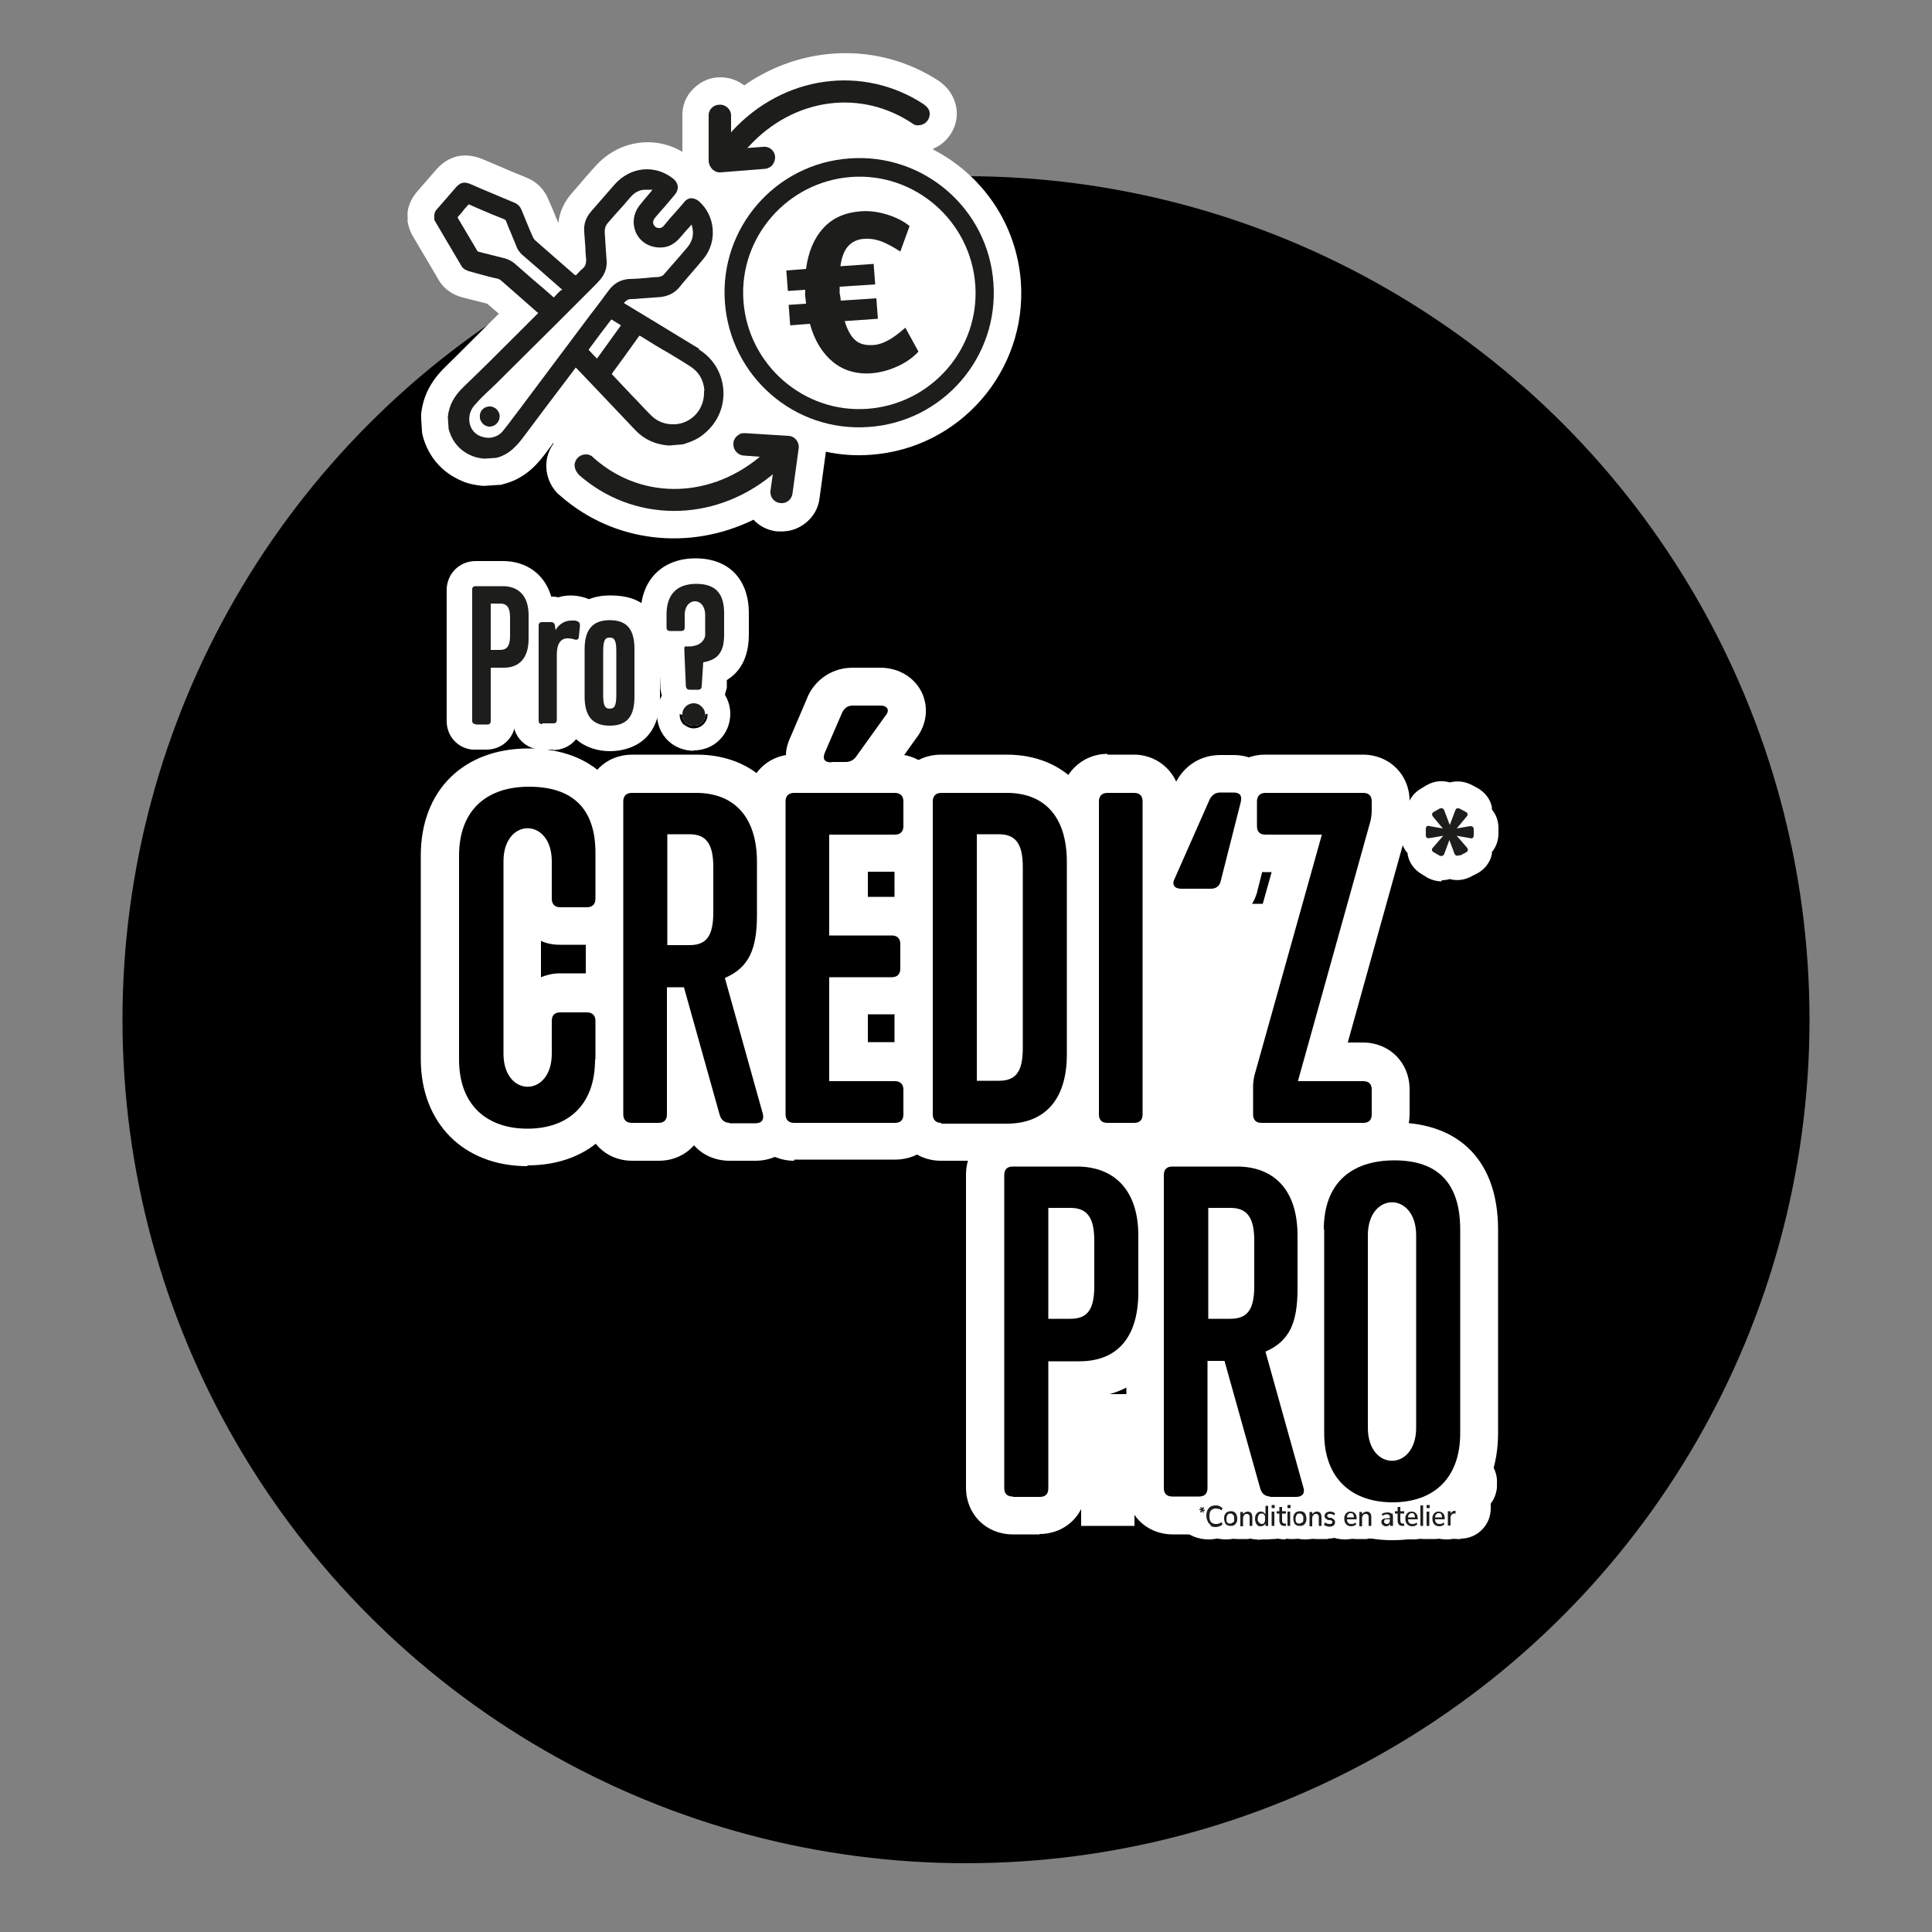 <?xml version="1.0" encoding="UTF-8"?>
<svg id="OFFRES_PROFESSIONNELLES" xmlns="http://www.w3.org/2000/svg" version="1.1" viewBox="0 0 500 500">
  <rect x="0" y="0" width="500" height="500" fill="#808080" stroke="none"/>
  <!-- Generator: Adobe Illustrator 29.5.1, SVG Export Plug-In . SVG Version: 2.1.0 Build 141)  -->
  <defs>
    <style>
      .st0 {
        fill: #1d1d1b;
      }

      .st1 {
        isolation: isolate;
      }

      .st2 {
        fill: #fff;
      }
    </style>
  </defs>
  <g id="OFFRE-CREDIZ-PRO">
    <circle cx="250" cy="263.9" r="218.3"/>
    <g>
      <g>
        <path class="st2" d="M241.5,38.5c3.8-1.6,6.4-5.5,6.1-9.8-.2-2.7-1.6-5.4-3.9-7.2-.2-.2-.5-.4-.8-.6,0,0,0,0,0,0-15.5-10.1-35.3-9.3-50.3,1.2-1.8-1.4-4-2.1-6.2-2.1-2.7,0-5.1,1.1-7,3-1.9,1.9-2.9,4.4-2.8,7.1v9.2c-7.2-4.3-16.5-3-22.5,3.7-1.7,1.8-3.3,3.8-4.9,5.6l-1.3,1.5c-1.9,2.2-3.1,4.8-3.4,7.6,0,0,0,0,0,0l-.6-1.4c-.6-1.5-1.2-3-1.9-4.5-1.1-2.8-3.1-4.8-5.9-5.9-2.7-1.1-5.4-2.2-8.1-3.4l-3.1-1.3c-4.6-1.9-8.8-1-12.1,2.8l-4.6,5.3c-.8.9-1.8,2.2-2.4,4.1-.3.9-.4,1.9-.3,2.8v1.2c.2,1.1.6,2.4,1.1,3.3l6.9,11.7c.9,1.6,2.8,3.7,6.3,4.6l6.3,1.6,3,2.6c-4.6,4.5-9.2,9.2-13.9,13.8-3.7,3.6-5.7,7.5-6.2,12.1,0,.4,0,.8,0,1.3l.2,3.1c0,.4.1.9.2,1.3,1.5,5.5,5,9.5,10.2,11.7,1.8.8,3.5,1,4.9,1.2.5,0,.9.1,1.4,0l3.1-.2c.4,0,.8,0,1.2-.2,6.2-1.5,9.5-6,11.3-8.4.5-.7,1.1-1.4,1.6-2.2h.2c-1.1,1.6-1.8,3.3-1.9,5.2-.2,2.7.8,5.6,2.8,7.7.2.2.4.4.7.6,0,0,0,0,.1.1,13.9,12.2,33.5,14.3,50,6.2,1.6,1.7,3.6,2.7,5.9,3,.7,0,1.4.1,2.1,0,1.9-.1,3.7-.8,5.3-2,2.1-1.6,3.5-3.9,3.8-6.6l1.6-11.7c0-.1,0-.2,0-.3,3.7.8,7.6,1.1,11.6.8,23.1-1.6,40.5-21.7,38.9-44.7-1.1-15.2-10.1-27.8-22.7-34.3h0Z"/>
        <g>
          <g>
            <g>
              <path class="st0" d="M181,90.3c-4-2.4-8-4.9-12-7.3l-7.1-4.3c-.1,0-.3-.2-.4-.3,0-.1.3-.3.4-.4.4-.4.8-.6,1.4-.6,1,0,2-.1,3-.2,1.4-.1,2.9-.2,4.3-.3h.1c2-.2,3.6-.9,4.9-2.3l1.4-1.7c1.7-2,3.5-4,5.2-6.1,3.5-4.4,2.9-11-1.3-14.7-.6-.5-1.3-.8-2-.8h0c-.7,0-1.4.4-1.9,1.1-1.2,1.4-2.4,2.8-3.7,4.2l-1.4,1.7c-.5.6-.9.8-1.5.7-.6,0-1.1-.5-1.3-1-.2-.5,0-1.1.3-1.5.9-1.1,1.8-2.1,2.7-3.1l1.6-1.9c.3-.4.7-.8,1-1.2,1.1-1.3.9-2.9-.4-4-4.7-3.8-11.1-3.2-15.2,1.4-1.6,1.8-3.2,3.7-4.8,5.5l-1.3,1.5c-1.4,1.6-2,3.4-1.8,5.4.1,1.4.2,2.7.3,4.1,0,1,.1,2,.2,3,0,1-.2,1.7-.9,2.3-.5.4-1,.9-1.4,1.4l-.2.2c-.1.1-.2.1-.2.1,0,0,0,0-.2,0-3.2-2.8-6.3-5.5-9.5-8.3l-.9-.8c-.2-.2-.4-.5-.5-.8l-.8-1.8c-.7-1.7-1.4-3.4-2.1-5.1-.4-1-1-1.6-2-2-2.7-1.1-5.4-2.3-8.1-3.4l-3-1.3c-1.8-.8-2.8-.5-4,.9l-4.6,5.3c-.4.4-.8.9-.9,1.6,0,0,0,0,0,.2v1.2c0,0,.1.1.1.2l6.9,11.7c.5.9,1.4,1.2,2,1.4l2.9.8c1.5.4,2.9.8,4.4,1.1.4.1.8.3,1.1.6,1.9,1.7,3.8,3.3,5.7,5l3.4,3c.1.1.3.2.4.3,0,0-.2.2-.3.3l-4.8,4.8c-4.6,4.6-9.4,9.4-14.2,14-2.5,2.4-3.8,4.8-4.1,7.8l.2,3.1c.9,3.3,2.9,5.7,6.1,7,1,.4,2,.6,3.1.7l3.1-.2c3.4-.8,5.5-3.3,7.3-5.7,3.1-4.2,6.3-8.4,9.4-12.5l3.7-4.9c0,0,.1-.2.2-.3,0,0,.1.2.2.2l4.2,4.4c3.7,3.9,7.4,7.8,11.1,11.7,2.2,2.3,5,3.6,8.5,3.9h.1s0,0,.1,0l3.5-.3c2.4-.7,4.1-1.5,5.6-2.8,3.4-2.8,5.2-6.9,4.9-11.3-.3-4.3-2.6-8.2-6.4-10.5h0ZM182.2,101.2c.1,2.2-.6,4.3-2,5.9-1.4,1.6-3.4,2.6-5.5,2.7h-.1c-2.5.1-4.6-.7-6.4-2.6-1.6-1.6-3.1-3.3-4.7-4.9-1.7-1.8-3.4-3.6-5-5.3-.2-.2-.2-.2,0-.5,2.3-3.1,4.6-6.3,6.8-9.4.1-.2.2-.2.2-.2,0,0,0,0,.3.1,2.4,1.5,4.8,3,7.3,4.4,1.8,1.1,3.5,2.1,5.2,3.2,2.5,1.5,3.8,3.7,4,6.5h0ZM156.5,60c0-.9.2-1.6.8-2.3,1.3-1.5,2.6-3,4-4.5l1.8-2.1c1.1-1.3,2.4-2,3.9-2,.5,0,1.1,0,1.7,0,0,0,0,0,.1,0,0,0,0,0,0,.1-.3.4-.7.8-1,1.2-.8.9-1.6,1.9-2.4,2.9-1.5,2-1.8,4.5-.9,6.7.9,2.2,2.9,3.7,5.4,4,2.4.3,4.4-.5,6.1-2.5,1-1.2,2-2.3,3-3.4,0,0,0,0,0,0,0,0,0,0,0,.1.7,2.2.3,4.1-1.1,5.8-.8.9-1.6,1.9-2.4,2.8l-2.1,2.4c-.5.5-.9,1.1-1.4,1.6-.4.6-1,.8-1.7.9h0c-.9,0-1.8.1-2.7.2l-2.4.2c-.7,0-1.5.1-2.2.1-.1,0-.2,0-.3,0-2.1.2-3.8,1.1-5.2,3-1.5,2-3,4.1-4.6,6.1l-19.1,25.5c-.3.4-.7.9-1,1.3-.9,1.2-1.7,2.3-2.7,3.5-.8,1-2.1,1.6-3.4,1.7h-.2c-1.4,0-2.8-.5-3.7-1.4-1.8-1.8-1.8-4.9-.1-6.9,1.2-1.4,2.5-2.7,3.8-3.9.6-.5,1.1-1.1,1.7-1.6,5.3-5.3,10.7-10.6,16-15.9l9-9,.4-.4c.6-.6,1.2-1.2,1.7-1.8,1.2-1.4,1.8-3,1.7-4.8l-.2-2.8c-.1-1.6-.2-3.2-.3-4.7h0ZM152.4,90.4c1.7-2.3,3.4-4.6,5.1-6.8l.7-.9c0,0,0,0,.1,0,.8.5,1.6,1,2.4,1.5,0,0,0,0,0,0,0,0,0,0,0,0l-6.2,8.6s0,0,0,0c0,0,0,0,0,0l-.7-.7c-.5-.5-.9-1-1.4-1.5,0,0,0,0,0,0,0,0,0,0,0-.1h0ZM145.3,75c-.6.5-1.2,1.1-1.8,1.8-.1.1-.2.2-.2.2,0,0,0,0-.2-.2-1.7-1.5-3.4-3-5.1-4.4-1.6-1.4-3.2-2.8-4.8-4.2-.7-.6-1.5-1-2.4-1.3-1.2-.3-2.4-.6-3.6-.9-1-.3-2.1-.5-3.1-.8-.4,0-.6-.2-.7-.5-1.6-2.7-3.2-5.4-4.8-8.1-.2-.3-.2-.4,0-.6.6-.6,1.1-1.2,1.6-1.9.3-.3.6-.7.9-1,0,0,0,0,0,0,0,0,.1-.1.2-.2,0,0,.2,0,.3.1l2.5,1.1c2.1.9,4.2,1.8,6.3,2.6.3.1.5.3.6.6.4,1.1.9,2.2,1.4,3.4.4,1.1.9,2.1,1.3,3.2.3.8.8,1.4,1.4,2,1.5,1.3,2.9,2.5,4.4,3.8,1.9,1.7,3.9,3.4,5.8,5.1.2.2.2.2.2.2,0,0,0,0-.2.2h0Z"/>
              <path class="st0" d="M126.5,105.2h0c-1.4.1-2.5,1.3-2.3,2.8,0,.7.4,1.3.9,1.8.5.4,1.2.7,1.8.6h0c1.4-.1,2.5-1.4,2.4-2.8,0-.7-.4-1.3-.9-1.8-.5-.4-1.2-.7-1.8-.6h0Z"/>
            </g>
            <g>
              <path class="st0" d="M219.9,41c-19.2,1.3-33.7,18-32.3,37.2s18,33.7,37.2,32.3c19.2-1.3,33.7-18,32.3-37.2-1.3-19.2-18-33.7-37.2-32.3h0ZM252.4,73.7c1.2,16.6-11.4,30.9-27.9,32.1-16.5,1.2-30.9-11.4-32.1-27.9-1.2-16.5,11.4-30.9,27.9-32.1,16.5-1.2,30.9,11.4,32.1,27.9h0Z"/>
              <path class="st0" d="M229.6,88.2c1.4-.7,2.9-1.8,4.7-3.4l3.4,6.2c-1.4,1.5-3.2,2.8-5.4,3.8-2.2,1-4.4,1.6-6.7,1.8-3.9.3-7.3-.7-10-2.9s-4.8-5.5-6-9.9l-5.1.4-.4-5.3,4.5-.3c0-.4-.1-1-.2-1.8s0-1.4,0-1.8l-4.5.3-.4-5.3,5.1-.4c.6-4.5,2.1-8,4.5-10.6,2.4-2.6,5.6-4,9.5-4.3,2.3-.2,4.6.1,6.9.8s4.3,1.7,5.9,3l-2.4,6.6c-2-1.3-3.7-2.2-5.1-2.7s-2.9-.7-4.2-.6c-1.8.1-3.2.8-4.2,1.9-1,1.1-1.7,2.9-2,5.2l8.6-.6.4,5.3-9.2.6v1.8c.1,0,.3,1.8.3,1.8l9.2-.6.4,5.3-8.6.6c.7,2.3,1.6,3.9,2.7,4.9s2.6,1.4,4.4,1.3c1.4,0,2.8-.5,4.1-1.2h0Z"/>
            </g>
          </g>
          <path class="st0" d="M239.1,27c-.1,0,.1,0,0,0-15.7-10.3-36.3-7.6-49.7,7l-.2.3v-4.4c0-1.6-1.4-2.9-3-2.8-1.6,0-2.9,1.3-2.8,2.9v11.8c.2,1.7,1.6,3,3.2,2.8l11.3-.9c.6,0,1.1-.3,1.6-.6.7-.6,1.1-1.5,1.1-2.5-.1-1.6-1.5-2.8-3.1-2.6l-4.1.3.3-.3c11.7-12.8,29.3-15.1,42.8-5.8,0,0,0,0,0,0h0c.4.2.9.3,1.4.2,1.6-.1,2.8-1.5,2.7-3.1,0-.9-.7-1.7-1.4-2.2h0Z"/>
          <path class="st0" d="M149.6,122.7c0,0-.1,0,0,0,14,12.5,34.8,12.8,50.1.3l.3-.3-.6,4.3c-.2,1.6.9,3,2.5,3.2,1.6.2,3-.9,3.2-2.5l1.6-11.7c.2-1.6-1-3.1-2.6-3.2l-11.3-.7c-.6,0-1.1,0-1.6.4-.8.5-1.4,1.3-1.4,2.3-.1,1.6,1.1,3,2.7,3.1l4.1.3-.3.3c-13.4,10.9-31.2,10.7-43.2-.5,0,0,0,0,0,0h0c-.4-.2-.8-.4-1.3-.4-1.6-.1-3,1.1-3.1,2.7,0,.9.4,1.8,1,2.4h0Z"/>
        </g>
      </g>
      <g>
        <g>
          <g>
            <g>
              <g>
                <path class="st2" d="M123.1,187.4c-.6,0-.9-.3-.9-.9v-33.9c0-.6.3-.9.9-.9h7c4,0,6.7,2.4,6.7,7.5v6.1c0,5.1-2.5,7.5-6.4,7.5h-3.4v13.8c0,.6-.3.9-.9.9h-2.9ZM132,159.8c0-2.6-.8-3.6-2.6-3.6h-2.4v12h2.4c1.8,0,2.6-1,2.6-3.6v-4.9h0Z"/>
                <path class="st2" d="M126,194h-2.9c-.3,0-.6,0-.9,0-3.8-.4-6.6-3.5-6.6-7.4v-33.9c0-4.2,3.3-7.5,7.5-7.5h7c7.9,0,13.2,5.6,13.2,14v6.1c0,7.2-3.8,12.4-9.9,13.7v7.5c0,4.2-3.3,7.5-7.5,7.5Z"/>
              </g>
              <g>
                <path class="st2" d="M140.3,187.4c-.6,0-.9-.3-.9-.9v-24.6c0-.6.3-.9.9-.9h2.3c.6,0,.9.3,1,.8l.2,1.3c.5-1.1,2-2.5,4-2.5s1,0,1.6.2c.5.1.7.5.7,1.1l-.3,2.9c0,.6-.4.9-1.1.7-.6-.2-1.2-.3-1.8-.3-1.8,0-2.8,1.4-2.8,4.2v16.9c0,.6-.3.9-.9.9h-2.8Z"/>
                <path class="st2" d="M143.1,194h-2.8c-4.2,0-7.5-3.3-7.5-7.5v-24.6c0-4.2,3.3-7.5,7.5-7.5h2.3c.6,0,1.3,0,1.8.2,2-.6,4.2-.7,6.7,0,3.6,1,5.8,4.2,5.5,8l-.3,3c-.2,2.2-1.3,4.2-3,5.4-.8.6-1.7,1-2.6,1.2v14.4c0,4.2-3.3,7.5-7.5,7.5ZM150.6,169.1h0s0,0,0,0ZM149.8,165.9s0,0,0,0c0,0,0,0,0,0ZM137.1,162.9s0,0,0,.1h0Z"/>
              </g>
              <g>
                <path class="st2" d="M164.2,180.3c0,5.2-2,7.5-6.4,7.5s-6.5-2.4-6.5-7.5v-12.3c0-5.1,2.1-7.5,6.5-7.5s6.4,2.3,6.4,7.5v12.3ZM159.5,168.6c0-2.7-.4-3.6-1.7-3.6s-1.7.9-1.7,3.6v11.2c0,2.7.4,3.6,1.7,3.6s1.7-.9,1.7-3.6v-11.2Z"/>
                <path class="st2" d="M157.9,194.4c-6.3,0-13-3.7-13-14v-12.3c0-6.8,3.4-14,13-14s12.9,5.2,12.9,14v12.3c0,13-9.9,14-12.9,14Z"/>
              </g>
              <g>
                <path class="st2" d="M178.5,178.5c-.6,0-.9-.3-1-.9l-.4-9.4c0-.6,0-1,.4-.9h.5c.6,0,1.2,0,1.8-.2,1.2-.2,2.7-1.3,2.7-2.9v-5c0-4.8-5.3-4.8-5.3,0v3.2c0,.6-.3.9-.9.9h-2.9c-.6,0-.9-.3-.9-.9v-3.4c0-5.1,2.6-7.9,7.7-7.9s7.2,2.6,7.2,7.6v5.5c0,4.2-1.3,6.5-5.4,7.2l-.4,6.2c0,.6-.4.9-.9.9h-2,0ZM177.4,187c-1.1-1.2-1.1-3,0-4.1,1.2-1.2,3.1-1.2,4.2,0,1.2,1.1,1.2,3,0,4.1-1.1,1.1-3,1.1-4.2,0Z"/>
                <path class="st2" d="M179.5,194.3c-2.4,0-4.8-.9-6.6-2.6,0,0-.1-.1-.2-.2-3-3.1-3.5-7.9-1.4-11.5-.2-.6-.3-1.2-.4-1.9,0,0,0-.2,0-.3l-.3-8.5c-2.8-1.1-4.8-3.8-4.8-7v-3.4c0-8.8,5.6-14.4,14.2-14.4s13.8,5.4,13.8,14.2v5.5c0,6.4-2.6,9.9-5.7,11.8v2c-.2.6-.3,1.2-.5,1.8.9,1.5,1.4,3.2,1.4,4.9,0,2.6-1,5-2.8,6.8-1.8,1.8-4.2,2.7-6.7,2.7ZM177,187.5c.7.6,1.6,1,2.5,1,1,0,1.9-.4,2.5-1,.8-.8,1.2-1.8,1.1-2.8-.8.3-1.7.5-2.6.5h-1.1l-2,1.9,1.8-1.9h-.8c-.9,0-1.7-.1-2.5-.4,0,0,0,.2,0,.2,0,1,.4,1.9,1.1,2.6Z"/>
              </g>
            </g>
            <g>
              <path class="st2" d="M377.7,221.3c-.6.3-1,.2-1.3-.4l-1.3-3.5-1.3,3.5c-.2.6-.7.8-1.3.5l-1.4-.8c-.6-.3-.7-.8-.2-1.3l2.6-3-3.5.6c-.7.1-1-.1-1-.8v-1.5c0-.7.3-1,1-.8l3.4.6-2.5-3c-.4-.5-.4-1,.2-1.3l1.4-.8c.6-.3,1-.2,1.3.5l1.4,3.7,1.4-3.7c.2-.6.6-.8,1.2-.5l1.5.8c.6.3.7.8.2,1.3l-2.5,3,3.4-.6c.7,0,1,.2,1,.9v1.4c0,.7-.3,1-1,.8l-3.4-.6,2.6,3c.4.5.4,1-.2,1.3l-1.5.8h0Z"/>
              <path class="st2" d="M373.1,228.1c-1.2,0-2.4-.3-3.6-.9-.1,0-.2-.1-.3-.2l-1.3-.8c-1.9-1.1-3.2-2.9-3.6-5,0-.1,0-.2,0-.4-1.2-1.3-1.8-3-1.8-5v-1.5c0-1.8.6-3.5,1.7-4.8,0-.2,0-.3,0-.5.4-2.1,1.7-3.9,3.7-5l1.3-.8c0,0,.2,0,.2-.1,1.9-1,3.9-1.2,5.8-.6,1.8-.5,3.8-.3,5.6.6l1.5.8c2,1.1,3.4,2.9,3.8,5,0,.2,0,.4,0,.6,1.1,1.3,1.7,3,1.7,4.8v1.4c0,1.8-.6,3.5-1.7,4.8,0,.2,0,.3,0,.5-.4,2.1-1.8,4-3.9,5.1l-1,.5c-.1,0-.3.2-.4.2-1.8,1-3.8,1.2-5.6.7-.7.2-1.4.3-2.1.3Z"/>
            </g>
            <g>
              <g>
                <path class="st2" d="M154,274.2c0,12-7.2,17.9-17.5,17.9s-17.7-5.9-17.7-17.9v-52.7c0-12.1,7.4-17.9,18.1-17.9s17.2,5.1,17.2,17.1v11.9c0,1.4-.8,2.2-2.2,2.2h-6.9c-1.4,0-2.2-.8-2.2-2.2v-9.7c0-11.4-12.5-11.4-12.5,0v49.8c0,11.4,12.5,11.4,12.5,0v-8.5c0-1.5.8-2.2,2.2-2.2h6.9c1.4,0,2.2.8,2.2,2.2v9.9h0Z"/>
                <path class="st2" d="M136.5,301.8c-16.5,0-27.6-11.1-27.6-27.7v-52.7c0-16.8,11-27.7,27.9-27.7s27,10.6,27,26.9v11.9c0,6.9-5.2,12-12,12h-6.9c-1.8,0-3.4-.3-4.9-1v9.4c1.5-.6,3.1-1,4.9-1h6.9c6.9,0,12,5.2,12,12.1v9.9c0,16.8-10.7,27.7-27.3,27.7ZM140,273.5h0ZM132.7,273.5h0ZM140,222.2h0ZM132.7,222.2h0Z"/>
              </g>
              <g>
                <path class="st2" d="M188.9,290.6c-1.3,0-2.2-.7-2.6-1.9l-9.3-33.2h-4.4v32.9c0,1.5-.8,2.2-2.2,2.2h-6.9c-1.4,0-2.2-.8-2.2-2.2v-81c0-1.4.8-2.2,2.2-2.2h16.7c9.3,0,15.7,5.7,15.7,17.9v13.7c0,8.9-2.1,13.6-8.3,16.3l9.8,35.1c.4,1.5-.2,2.5-1.9,2.5h-6.8,0ZM184.6,224.4c0-6.1-1.9-8.5-6.2-8.5h-5.7v28.7h5.7c4.4,0,6.2-2.3,6.2-8.5v-11.7h0Z"/>
                <path class="st2" d="M195.7,300.4h-6.9c-3.7,0-7-1.5-9.2-4-2.2,2.5-5.4,4-9.1,4h-6.9c-6.9,0-12-5.2-12-12.1v-81c0-6.9,5.2-12,12-12h16.7c15.5,0,25.5,10.9,25.5,27.7v13.7c0,6.2-.8,14.3-6.8,20.3l7.9,28.4c1.1,3.7.5,7.4-1.7,10.3-2.2,3-5.7,4.7-9.7,4.7Z"/>
              </g>
              <g>
                <path class="st2" d="M205.5,290.6c-1.4,0-2.2-.8-2.2-2.2v-81c0-1.4.8-2.2,2.2-2.2h26.1c1.4,0,2.2.8,2.2,2.2v6.4c0,1.4-.8,2.2-2.2,2.2h-17v26.1h16.2c1.4,0,2.2.8,2.2,2.2v6.4c0,1.4-.8,2.2-2.2,2.2h-16.2v26.9h17c1.4,0,2.2.8,2.2,2.2v6.4c0,1.5-.8,2.2-2.2,2.2h-26.1ZM215.2,197.3c-1.9,0-2.4-.9-1.7-2.6l4.5-10.4c.6-1.1,1.4-1.7,2.7-1.7h7.1c1.9,0,2.6,1.2,1.3,2.7l-7.6,10.6c-.7.9-1.6,1.3-2.7,1.3h-3.7Z"/>
                <path class="st2" d="M205.5,300.4c-6.9,0-12-5.2-12-12.1v-81c0-6.1,4.1-10.9,9.9-11.9,0-1.4.4-3,1.2-4.7l4.4-10.3c0-.2.2-.3.2-.5,2.2-4.4,6.5-7.1,11.5-7.1h7.1c4.8,0,8.9,2.5,10.8,6.5,1.8,3.9,1.2,8.4-1.6,11.9l-3,4.2c5.7,1,9.7,5.8,9.7,11.8v6.4c0,6.9-5.2,12-12,12h-7.1v6.5h6.4c6.9,0,12,5.2,12,12v6.4c0,6.9-5.2,12-12,12h-6.4v7.2h7.1c6.9,0,12,5.2,12,12v6.4c0,6.9-5.2,12-12,12h-25.6c-.2,0-.3,0-.5,0ZM221.7,179h0s0,0,0,0Z"/>
              </g>
              <g>
                <path class="st2" d="M243.6,290.6c-1.4,0-2.2-.8-2.2-2.2v-81c0-1.4.8-2.2,2.2-2.2h17c9.3,0,15.5,5.7,15.5,17.9v49.8c0,12.2-6.2,17.9-15.5,17.9h-17ZM264.7,224.4c0-6.1-1.9-8.5-6.2-8.5h-5.7v63.8h5.7c4.4,0,6.2-2.3,6.2-8.5v-46.9Z"/>
                <path class="st2" d="M260.5,300.4h-17c-6.9,0-12-5.2-12-12.1v-81c0-6.9,5.2-12,12-12h17c15.4,0,25.3,10.9,25.3,27.7v49.8c0,16.8-9.9,27.7-25.3,27.7Z"/>
              </g>
              <g>
                <path class="st2" d="M286.6,290.6c-1.5,0-2.2-.8-2.2-2.2v-81c0-1.4.8-2.2,2.2-2.2h6.9c1.5,0,2.2.8,2.2,2.2v81c0,1.5-.8,2.2-2.2,2.2h-6.9Z"/>
                <path class="st2" d="M286.6,195.3h6.9c6.7,0,12,5.4,12,12v81c0,6.7-5.4,12-12,12h-6.9c-6.7,0-12.1-5.4-12.1-12.1v-81c0-6.7,5.4-12.1,12.1-12.1Z"/>
              </g>
              <g>
                <path class="st2" d="M305.7,230c-1.8,0-2.5-1.1-1.7-2.6l9.1-20.6c.6-1.1,1.5-1.7,2.7-1.7h3.4c1.7,0,2.3.8,1.9,2.5l-5.2,20.5c-.3,1.2-1.2,1.9-2.5,1.9h-7.7Z"/>
                <path class="st2" d="M313.4,239.8h-7.7c-.3,0-.5,0-.8,0-4-.2-7.5-2.3-9.5-5.5-2-3.3-2.1-7.4-.3-11l9-20.4c0-.1.1-.3.2-.4,2.2-4.4,6.5-7.1,11.5-7.1h3.4c5.3,0,8.2,2.8,9.5,4.4,1.3,1.7,3.2,5.2,1.9,10.3l-5.2,20.5s0,0,0,.1c-1.5,5.5-6.3,9.2-11.9,9.2ZM311.6,205.1s0,0,0,0h0Z"/>
              </g>
              <g>
                <path class="st2" d="M326.5,290.6c-1.5,0-2.2-.8-2.2-2.2v-7.2c0-.8.1-1.7.3-2.7l17.5-62.5h-14.6c-1.5,0-2.2-.8-2.2-2.2v-6.4c0-1.4.8-2.2,2.2-2.2h25.3c1.5,0,2.2.8,2.2,2.2v2.3c0,.8-.1,1.7-.3,2.7l-18.8,67.4h16.9c1.5,0,2.2.8,2.2,2.2v6.4c0,1.5-.8,2.2-2.2,2.2h-26.3,0Z"/>
                <path class="st2" d="M352.8,300.4h-26.4c-6.8,0-12-5.2-12-12.1v-7.2c0-1.5.2-3.1.6-4.8,0-.2,0-.4.1-.6l14-50h-1.7c-6.9,0-12-5.2-12-12v-6.4c0-6.9,5.2-12,12-12h25.3c6.9,0,12.1,5.2,12.1,12v2.3c0,1.5-.2,3.1-.6,4.8,0,.2,0,.4-.1.5l-15.3,54.9h3.9c6.9,0,12.1,5.2,12.1,12.1v6.4c0,6.9-5.2,12.1-12.1,12.1Z"/>
              </g>
              <g>
                <path class="st2" d="M262.1,387.3c-1.5,0-2.2-.8-2.2-2.2v-81c0-1.5.8-2.2,2.2-2.2h16.6c9.4,0,15.9,5.8,15.9,17.9v14.6c0,12.2-5.9,17.9-15.2,17.9h-8.1v32.9c0,1.5-.8,2.2-2.2,2.2h-6.9ZM283.2,321.1c0-6.1-1.9-8.5-6.2-8.5h-5.7v28.7h5.7c4.4,0,6.2-2.3,6.2-8.5v-11.7h0Z"/>
                <path class="st2" d="M269,397.1h-6.9c-6.9,0-12.1-5.2-12.1-12.1v-81c0-6.9,5.2-12.1,12.1-12.1h16.6c15.6,0,25.7,10.9,25.7,27.7v14.6c0,19.5-11.8,27-23.3,27.6v23.1c0,6.9-5.2,12.1-12.1,12.1Z"/>
              </g>
              <g>
                <path class="st2" d="M328.8,387.3c-1.3,0-2.2-.7-2.6-1.9l-9.3-33.2h-4.4v32.9c0,1.5-.8,2.2-2.2,2.2h-6.9c-1.5,0-2.2-.8-2.2-2.2v-81c0-1.5.8-2.2,2.2-2.2h16.7c9.3,0,15.7,5.7,15.7,17.9v13.7c0,8.9-2.1,13.6-8.3,16.3l9.8,35.1c.5,1.5-.2,2.5-1.9,2.5h-6.8,0ZM324.6,321.1c0-6.1-1.9-8.5-6.2-8.5h-5.7v28.7h5.7c4.4,0,6.2-2.3,6.2-8.5v-11.7h0Z"/>
                <path class="st2" d="M335.6,397.1h-6.9c-3.7,0-7-1.5-9.2-4-2.2,2.5-5.4,4-9.1,4h-6.9c-6.9,0-12-5.2-12-12.1v-81c0-6.9,5.2-12.1,12-12.1h16.7c15.5,0,25.6,10.9,25.6,27.7v13.7c0,6.2-.8,14.3-6.8,20.3l7.9,28.4c1.1,3.7.5,7.4-1.7,10.3-2.2,3-5.7,4.7-9.7,4.7Z"/>
              </g>
              <g>
                <path class="st2" d="M342.6,318.2c0-12,7.1-17.9,18.3-17.9s17,5.9,17,17.9v52.7c0,12-7.2,17.9-17.5,17.9s-17.7-5.9-17.7-17.9v-52.7h0ZM366.5,319.7c0-11.4-12.5-11.4-12.5,0v49.8c0,11.4,12.5,11.4,12.5,0v-49.8Z"/>
                <path class="st2" d="M360.4,398.6c-16.5,0-27.6-11.1-27.6-27.7v-52.7c0-16.8,11-27.7,28.1-27.7s26.8,10.3,26.8,27.7v52.7c0,16.8-10.7,27.7-27.3,27.7ZM363.9,370.2h0ZM356.6,370.2h0ZM363.9,318.9h0ZM356.6,318.9h0Z"/>
              </g>
            </g>
          </g>
          <g class="st1">
            <g class="st1">
              <path class="st2" d="M309,384.2c-.2,0-.3,0-.4-.1l-.4-1-.4,1c0,.2-.2.2-.4.1l-.4-.2c-.2,0-.2-.2,0-.4l.7-.8-1,.2c-.2,0-.3,0-.3-.2v-.4c0-.2,0-.3.3-.2l.9.2-.7-.8c-.1-.1-.1-.3,0-.4l.4-.2c.2,0,.3,0,.4.1l.4,1,.4-1c0-.2.2-.2.3-.1l.4.2c.2,0,.2.2,0,.4l-.7.8.9-.2c.2,0,.3,0,.3.2v.4c0,.2,0,.3-.3.2l-.9-.2.7.8c.1.1.1.3,0,.4l-.4.2Z"/>
              <path class="st2" d="M314.8,388.9c0,1.4-.8,2.1-2,2.1s-2.1-.7-2.1-2.1v-6.1c0-1.4.9-2.1,2.1-2.1s2,.6,2,2v1.4c0,.2,0,.3-.3.3h-.8c-.2,0-.3,0-.3-.3v-1.1c0-1.3-1.5-1.3-1.5,0v5.8c0,1.3,1.5,1.3,1.5,0v-1c0-.2,0-.3.3-.3h.8c.2,0,.3,0,.3.3v1.2Z"/>
              <path class="st2" d="M319.1,388.8c0,1.4-.6,2.1-1.8,2.1s-1.8-.7-1.8-2.1v-3.4c0-1.4.6-2.1,1.8-2.1s1.8.6,1.8,2.1v3.4ZM317.8,385.5c0-.7-.1-1-.5-1s-.5.2-.5,1v3.1c0,.7.1,1,.5,1s.5-.2.5-1v-3.1Z"/>
              <path class="st2" d="M322.4,390.8c-.2,0-.3,0-.3-.3v-5c0-.7-.1-1-.5-1s-.5.2-.5,1v5c0,.2,0,.3-.3.3h-.8c-.2,0-.3,0-.3-.3v-6.9c0-.2,0-.3.3-.3h.6c.2,0,.2,0,.3.2v.4c.4-.5.8-.7,1.3-.7.9,0,1.1.6,1.1,2v5.2c0,.2,0,.3-.3.3h-.8Z"/>
              <path class="st2" d="M326.9,390.8c-.2,0-.2,0-.3-.2v-.4c-.4.5-.8.7-1.3.7-.9,0-1.1-.6-1.1-2v-3.5c0-1.5.2-2,1.1-2s.8.2,1.1.6v-2.8c0-.2,0-.3.3-.3h.8c.2,0,.3,0,.3.3v9.4c0,.2,0,.3-.3.3h-.6ZM326.5,385.5c0-.7-.1-1-.5-1s-.5.2-.5,1v3.1c0,.7.1,1,.5,1s.5-.2.5-1v-3.1Z"/>
              <path class="st2" d="M328.7,382.4c-.3-.3-.3-.8,0-1.2s.8-.3,1.2,0c.3.3.3.8,0,1.2-.3.3-.8.3-1.2,0ZM328.9,390.8c-.2,0-.3,0-.3-.3v-6.9c0-.2,0-.3.3-.3h.8c.2,0,.3,0,.3.3v6.9c0,.2,0,.3-.3.3h-.8Z"/>
              <path class="st2" d="M333.3,390.6c0,.2,0,.3-.2.3-.1,0-.2,0-.3,0-1.2,0-1.6-.5-1.6-1.9v-4.3h-.3c-.2,0-.3,0-.3-.3v-.7c0-.2,0-.3.3-.3h.3v-1.6c0-.2,0-.3.3-.3h.8c.2,0,.3,0,.3.3v1.6h.6c.2,0,.3,0,.3.3v.7c0,.2,0,.3-.3.3h-.6v4.1c0,.7.1,1,.6,1,.2,0,.3.1.3.2v.6Z"/>
              <path class="st2" d="M333.9,382.4c-.3-.3-.3-.8,0-1.2.3-.3.8-.3,1.2,0,.3.3.3.8,0,1.2-.3.3-.8.3-1.2,0ZM334.1,390.8c-.2,0-.3,0-.3-.3v-6.9c0-.2,0-.3.3-.3h.8c.2,0,.3,0,.3.3v6.9c0,.2,0,.3-.3.3h-.8Z"/>
              <path class="st2" d="M339.5,388.8c0,1.4-.6,2.1-1.8,2.1s-1.8-.7-1.8-2.1v-3.4c0-1.4.6-2.1,1.8-2.1s1.8.6,1.8,2.1v3.4ZM338.2,385.5c0-.7-.1-1-.5-1s-.5.2-.5,1v3.1c0,.7.1,1,.5,1s.5-.2.5-1v-3.1Z"/>
              <path class="st2" d="M342.9,390.8c-.2,0-.3,0-.3-.3v-5c0-.7-.1-1-.5-1s-.5.2-.5,1v5c0,.2,0,.3-.3.3h-.8c-.2,0-.3,0-.3-.3v-6.9c0-.2,0-.3.3-.3h.6c.2,0,.2,0,.3.2v.4c.4-.5.8-.7,1.3-.7.9,0,1.1.6,1.1,2v5.2c0,.2,0,.3-.3.3h-.8Z"/>
              <path class="st2" d="M349.9,388.8c0,1.4-.6,2.1-1.8,2.1s-1.8-.7-1.8-2.1v-3.4c0-1.4.6-2.1,1.8-2.1s1.8.6,1.8,2.1v2c0,.2,0,.3-.3.3h-2v1c0,.7.1,1,.5,1s.5-.2.5-1h0c0-.2,0-.3.3-.3h.8c.2,0,.3,0,.3.3v.2ZM348.6,386.4v-.9c0-.7-.1-1-.5-1s-.5.2-.5,1v.9h.9Z"/>
              <path class="st2" d="M353.2,390.8c-.2,0-.3,0-.3-.3v-5c0-.7-.1-1-.5-1s-.5.2-.5,1v5c0,.2,0,.3-.3.3h-.8c-.2,0-.3,0-.3-.3v-6.9c0-.2,0-.3.3-.3h.6c.2,0,.2,0,.3.2v.4c.4-.5.8-.7,1.3-.7.9,0,1.1.6,1.1,2v5.2c0,.2,0,.3-.3.3h-.8Z"/>
              <path class="st2" d="M359.3,390.8c-.2,0-.2,0-.3-.2v-.4c-.2.1-.2.2-.3.3-.1.2-.5.4-1,.4s-1.1-.3-1.1-2.3v-.2c0-1.4.4-2,1.1-2s.8.2,1.1.6v-1.5c0-.7-.1-1-.5-1s-.5.2-.5,1,0,.2-.3.2h-.8c-.2,0-.3,0-.3-.3v-.2c0-1.3.6-2,1.8-2s1.7.7,1.7,2v5.2c0,.2,0,.3-.3.3h-.6ZM358.8,388.5c0-.6-.2-.8-.5-.8s-.5.2-.5,1h0c0,.7.1,1,.5,1s.5-.3.5-.8v-.3Z"/>
              <path class="st2" d="M363.4,390.6c0,.2,0,.3-.2.3-.1,0-.2,0-.3,0-1.2,0-1.6-.5-1.6-1.9v-4.3h-.3c-.2,0-.3,0-.3-.3v-.7c0-.2,0-.3.3-.3h.3v-1.6c0-.2,0-.3.3-.3h.8c.2,0,.3,0,.3.3v1.6h.6c.2,0,.3,0,.3.3v.7c0,.2,0,.3-.3.3h-.6v4.1c0,.7.1,1,.6,1,.2,0,.3.1.3.2v.6Z"/>
              <path class="st2" d="M367.5,388.8c0,1.4-.6,2.1-1.8,2.1s-1.8-.7-1.8-2.1v-3.4c0-1.4.6-2.1,1.8-2.1s1.8.6,1.8,2.1v2c0,.2,0,.3-.3.3h-2v1c0,.7.1,1,.5,1s.5-.2.5-1h0c0-.2,0-.3.3-.3h.8c.2,0,.3,0,.3.3v.2ZM366.2,386.4v-.9c0-.7-.1-1-.5-1s-.5.2-.5,1v.9h.9Z"/>
              <path class="st2" d="M368.5,390.8c-.2,0-.3,0-.3-.3v-9.4c0-.2,0-.3.3-.3h.8c.2,0,.3,0,.3.3v9.4c0,.2,0,.3-.3.3h-.8Z"/>
              <path class="st2" d="M370.5,382.4c-.3-.3-.3-.8,0-1.2.3-.3.8-.3,1.2,0,.3.3.3.8,0,1.2s-.8.3-1.2,0ZM370.7,390.8c-.2,0-.3,0-.3-.3v-6.9c0-.2,0-.3.3-.3h.8c.2,0,.3,0,.3.3v6.9c0,.2,0,.3-.3.3h-.8Z"/>
              <path class="st2" d="M376.1,388.8c0,1.4-.6,2.1-1.8,2.1s-1.8-.7-1.8-2.1v-3.4c0-1.4.6-2.1,1.8-2.1s1.8.6,1.8,2.1v2c0,.2,0,.3-.3.3h-2v1c0,.7.1,1,.5,1s.5-.2.5-1h0c0-.2,0-.3.3-.3h.8c.2,0,.3,0,.3.3v.2ZM374.8,386.4v-.9c0-.7-.1-1-.5-1s-.5.2-.5,1v.9h.9Z"/>
            </g>
            <g class="st1">
              <path class="st2" d="M307.7,391.8c-1.3,0-2.6-.3-3.7-1,0,0-.2-.1-.3-.2l-.3-.2c-1.6-.9-2.8-2.4-3.4-4-.6-1.1-.9-2.4-.9-3.7v-.4c0-1.3.3-2.5.9-3.6.6-1.7,1.8-3.2,3.4-4.1l.3-.2c.1,0,.2-.1.3-.2,1.4-.7,2.9-1,4.4-.9,1.4,0,2.9.2,4.2.9l.5.3c1.7.9,3,2.5,3.6,4.3.5,1.1.8,2.3.8,3.5v.4c0,1.3-.3,2.5-.9,3.6-.6,1.8-1.9,3.4-3.7,4.3l-.3.2s0,0,0,0c-1.3.7-2.7,1-4.2.9-.2,0-.4,0-.6,0ZM308.4,383.2h.2c0,0,0-.2,0-.2l-.2-.4-.2.3v.2ZM307.4,382.5l.4.3v.5c0,0,.3,0,.3,0v-.3c.1,0-.3-.9-.3-.9v.2s-.3.3-.3.3ZM308.3,383.1h.1c0,0-.1-.1-.1-.1v.2c-.1,0,0,0,0,0ZM307.8,382l.5.9.2-.3-.3-.6h-.3c0-.1,0,.1,0,.1ZM308.6,382.5l.2.3h0s.3-.3.3-.3l-.3-.3-.2.3ZM308.2,381.9l.3.5.2-.4v-.3s-.5.2-.5.2h0Z"/>
              <path class="st2" d="M312.8,398.4c-5.5,0-9.6-4.1-9.6-9.6v-6.1c0-5.5,4.1-9.6,9.6-9.6s9.5,4.1,9.5,9.5v1.4c0,.6,0,1.2-.2,1.8.1.6.2,1.2.2,1.8v1.2c0,5.5-4.1,9.6-9.5,9.6ZM308.4,385.8c1,1.4,2.7,2.4,4.4,2.4s3.3-1,4.4-2.3c-1-1.4-2.7-2.4-4.4-2.4s-3.4.9-4.4,2.3Z"/>
              <path class="st2" d="M317.3,398.4c-5.4,0-9.3-4-9.3-9.6v-3.4c0-5.6,3.9-9.6,9.3-9.6s9.3,4,9.3,9.6v3.4c0,5.6-3.9,9.6-9.3,9.6ZM311.9,387.1c.8,1.9,2.9,3.7,5.4,3.7s4.5-1.8,5.3-3.7c-.8-1.9-2.9-3.7-5.3-3.7s-3.3.9-4.4,2.1h-1.3,1.3c-.4.5-.7,1-1,1.6ZM311.3,385.5h.3s-.3,0-.3,0h0Z"/>
              <path class="st2" d="M323.2,398.3h-.8c-.2,0-.5,0-.7,0-.2,0-.5,0-.7,0h-.8c-4.3,0-7.8-3.5-7.8-7.8v-6.9c0-4.3,3.5-7.8,7.8-7.8h.6c0,0,.1,0,.2,0,.5,0,.9-.1,1.4-.1,3.2,0,8.6,2,8.6,9.5v5.2c0,4.3-3.5,7.8-7.8,7.8ZM316.6,387.4c.9,1.6,2.7,3.1,5,3.4,2.1-.4,3.9-1.8,4.9-3.7-.8-1.6-2.3-2.8-4-3.4l-1.4.3-.5-.3c-1.8.7-3.2,2-4,3.7Z"/>
              <path class="st2" d="M325.4,398.4c-3.2,0-8.6-2-8.6-9.5v-3.5c0-3.6,1.3-6,2.9-7.4,1.2-2.7,3.9-4.6,7.1-4.6h.8c4.3,0,7.8,3.5,7.8,7.8v9.4c0,4.3-3.5,7.8-7.8,7.8h-.6c0,0-.1,0-.2,0-.5,0-.9.1-1.4.1ZM334,389.3h0,0ZM322.1,385.8c1.2,1.5,3.1,2.4,5.1,2.5,1.5,0,2.8-.6,4-1.4-.8-1.4-2.2-2.8-4.1-3.3l-.5.3h-2c-.8.4-1.6.9-2.2,1.6h-.5.5c0,0-.2.2-.2.3ZM320,385.5h.3-.3Z"/>
              <path class="st2" d="M329.7,398.3h-.8c-4.3,0-7.8-3.5-7.8-7.8v-6.9c0,0,0-.1,0-.2-.5-2.6.2-5.5,2.3-7.5,1.6-1.6,3.7-2.4,5.9-2.4s0,0,0,0c2.2,0,4.3.9,5.8,2.4,1.5,1.5,2.4,3.6,2.4,5.8,0,.6,0,1.2-.2,1.7,0,0,0,.1,0,.2v6.9c0,4.3-3.5,7.8-7.8,7.8ZM324.3,388.5c1.2,1.4,3,2.3,5,2.4,2-.1,3.8-1,5-2.4-2.9,2.2-7.1,2.2-10,0ZM324.6,386.6c1.2,1.2,2.9,1.9,4.7,2,1.8,0,3.5-.7,4.8-2,.2-.2.4-.4.5-.6-1.3-1.5-3.1-2.6-5.2-2.7-2.1.1-4,1.1-5.2,2.7.2.2.3.4.5.6ZM324.7,386.7h0s0,0,0,0ZM324.5,386.5s0,0,0,0c0,0,0,0,0,0ZM329.3,375.2c-1.7,0-3.4.7-4.7,2-.1.1-.2.2-.3.4,1.3-1,2.9-1.6,4.7-1.6h.8c1.5,0,2.9.4,4.1,1.2h0c-1.3-1.3-2.9-1.9-4.6-1.9ZM334.1,377.3c0,0,.2.1.3.2,0,0-.1-.2-.2-.2h0Z"/>
              <path class="st2" d="M332.8,398.4c-5.4,0-9.1-3.9-9.1-9.4v-1.6c-.4-.9-.6-1.9-.6-3v-.7c0-1.2.3-2.3.7-3.3.7-3.6,3.8-6.3,7.6-6.3h.8c3.5,0,6.4,2.3,7.4,5.4.8,1.2,1.2,2.6,1.2,4.1v.7c0,1-.2,1.9-.5,2.8.3.9.5,1.8.5,2.8v.6c0,4-3,7.3-7,7.7-.4,0-.8,0-1.1,0ZM331.1,389c.2,0,.4,0,.7,0,.2,0,.4,0,.6,0v-4.4h3.8c-.8-.6-1.9-1.1-2.9-1.2h-.8c0,0-.2,0-.2,0-1.2.1-2.3.6-3.2,1.2h2.2v4.4ZM332.4,383.4c0,0-.2,0-.2,0,0,0,.2,0,.2,0h0Z"/>
              <path class="st2" d="M334.9,398.3h-.8c-4.3,0-7.8-3.5-7.8-7.8v-6.9c0,0,0-.1,0-.2-.5-2.6.2-5.5,2.3-7.5,1.6-1.6,3.7-2.5,6-2.4,2.2,0,4.3.9,5.8,2.4,1.5,1.5,2.4,3.6,2.4,5.8,0,.6,0,1.2-.2,1.7,0,0,0,.1,0,.2v6.9c0,4.3-3.5,7.8-7.8,7.8ZM329.5,388.5c1.2,1.4,3,2.3,5,2.4,2-.1,3.8-1,5-2.4-2.9,2.2-7.1,2.2-10,0ZM329.8,386.6c1.2,1.2,2.9,1.9,4.7,2h0c1.8,0,3.5-.7,4.7-2,.2-.2.4-.4.5-.6-1.3-1.5-3.1-2.6-5.2-2.7-2.1.1-4,1.1-5.2,2.7.2.2.3.4.5.6ZM329.9,386.7h0s0,0,0,0ZM329.7,386.5h0s0,0,0,0ZM334.5,375.2c-1.7,0-3.4.7-4.7,2-.1.1-.2.2-.3.4,1.3-1,2.9-1.6,4.7-1.6h.8c1.5,0,2.9.4,4.1,1.2h0c-1.3-1.3-3-1.9-4.6-1.9ZM339.3,377.3c0,0,.2.1.3.2,0,0-.1-.2-.2-.2h0Z"/>
              <path class="st2" d="M337.8,398.4c-5.4,0-9.3-4-9.3-9.6v-3.4c0-5.6,3.9-9.6,9.3-9.6s9.3,4,9.3,9.6v3.4c0,5.6-3.9,9.6-9.3,9.6ZM332.4,387.1c.8,1.9,2.9,3.7,5.4,3.7s4.5-1.8,5.3-3.7c-.8-1.9-2.9-3.7-5.3-3.7s-3.3.9-4.4,2.1h-1.3,1.3c-.4.5-.7,1-1,1.6ZM331.7,385.5h.3s-.3,0-.3,0h0Z"/>
              <path class="st2" d="M343.6,398.3h-.8c-.2,0-.5,0-.7,0-.2,0-.5,0-.7,0h-.8c-4.3,0-7.8-3.5-7.8-7.8v-6.9c0-4.3,3.5-7.8,7.8-7.8h.6c0,0,.1,0,.2,0,.5,0,.9-.1,1.4-.1,3.2,0,8.6,2,8.6,9.5v5.2c0,4.3-3.5,7.8-7.8,7.8ZM337.1,387.4c.9,1.6,2.7,3.1,5,3.4,2.1-.4,3.9-1.8,4.9-3.7-.8-1.6-2.3-2.8-4-3.4l-1.4.3-.5-.3c-1.8.7-3.2,2-4,3.7Z"/>
              <path class="st2" d="M348.1,398.4c-5.4,0-9.3-4-9.3-9.6v-3.4c0-5.6,3.9-9.6,9.3-9.6s9.3,4,9.3,9.6v2c0,.2,0,.4,0,.6,0,.2,0,.4,0,.6v.2c0,5.6-3.9,9.6-9.3,9.6ZM342.8,387.1c.8,1.8,2.6,3.5,4.9,3.7v-3.1h5.6c.1-.2.2-.4.3-.6,0-.2-.2-.5-.3-.7h-10c-.1.2-.2.4-.3.7Z"/>
              <path class="st2" d="M353.9,398.3h-.8c-.2,0-.5,0-.7,0-.2,0-.5,0-.7,0h-.8c-4.3,0-7.8-3.5-7.8-7.8v-6.9c0-4.3,3.5-7.8,7.8-7.8h.6c0,0,.1,0,.2,0,.5,0,.9-.1,1.4-.1,3.2,0,8.6,2,8.6,9.5v5.2c0,4.3-3.5,7.8-7.8,7.8ZM347.4,387.4c.9,1.6,2.7,3.1,5,3.4,2.1-.4,3.9-1.8,4.9-3.7-.8-1.6-2.3-2.8-4-3.4l-1.4.3-.5-.3c-1.8.7-3.2,2-4,3.7Z"/>
              <path class="st2" d="M357.7,398.4c-3.2,0-8.6-2.1-8.6-9.8v-.2c0-.6,0-1.1.1-1.6,0-.4-.1-.8-.1-1.3v-.2c0-5.5,3.9-9.5,9.3-9.5s9.2,4,9.2,9.5v5.2c0,4.3-3.5,7.8-7.8,7.8h-.6c0,0-.1,0-.2,0-.5,0-.9.1-1.4.1ZM358.9,390.2l.8.5c1.8-.5,3.3-1.9,3.9-3.4-.4-.8-1-1.7-1.9-2.4l-3,2.2h-3.9l3.5,3.2h.5ZM353.3,387.6c.7,1.3,2,2.5,3.6,3l1.5-.3-4.5-3.2h-.4c0,.2-.2.4-.3.5ZM366.4,389.3h0,0Z"/>
              <path class="st2" d="M362.9,398.4c-5.4,0-9.1-3.9-9.1-9.4v-1.6c-.4-.9-.6-1.9-.6-3v-.7c0-1.2.3-2.3.7-3.3.7-3.6,3.8-6.3,7.6-6.3h.8c3.5,0,6.4,2.3,7.4,5.4.8,1.2,1.2,2.6,1.2,4.1v.7c0,1-.2,1.9-.5,2.8.3.9.5,1.8.5,2.8v.6c0,4-3,7.3-7,7.7-.4,0-.8,0-1.1,0ZM361.3,389c.2,0,.4,0,.7,0,.2,0,.4,0,.7,0v-4.4h3.8c-.8-.6-1.9-1.1-2.9-1.2h-.8c0,0-.2,0-.2,0-1.2.1-2.3.6-3.2,1.2h2.2v4.4ZM362.6,383.4c0,0-.2,0-.2,0,0,0,.2,0,.2,0h0Z"/>
              <path class="st2" d="M365.7,398.4c-5.4,0-9.3-4-9.3-9.6v-3.4c0-5.6,3.9-9.6,9.3-9.6s9.3,4,9.3,9.6v2c0,.2,0,.4,0,.6,0,.2,0,.4,0,.6v.2c0,5.6-3.9,9.6-9.3,9.6ZM360.4,387.1c.8,1.8,2.6,3.5,4.9,3.7v-3.1h5.6c.1-.2.2-.4.3-.6,0-.2-.2-.5-.3-.7h-10c-.1.2-.2.4-.3.7Z"/>
              <path class="st2" d="M369.3,398.3h-.8c-4.3,0-7.8-3.5-7.8-7.8v-9.4c0-4.3,3.5-7.8,7.8-7.8h.8c4.3,0,7.8,3.5,7.8,7.8v9.4c0,4.3-3.5,7.8-7.8,7.8ZM363.8,385.8c1.2,1.5,3.1,2.4,5.1,2.5,2-.1,3.8-1.1,5.1-2.5-1.2-1.5-3.1-2.4-5.1-2.5-2,.1-3.8,1.1-5.1,2.5Z"/>
              <path class="st2" d="M371.5,398.3h-.8c-4.3,0-7.8-3.5-7.8-7.8v-6.9c0,0,0-.1,0-.2-.5-2.6.2-5.5,2.3-7.5,1.6-1.6,3.7-2.4,5.9-2.4s0,0,0,0c2.2,0,4.3.9,5.8,2.4,1.5,1.5,2.4,3.6,2.4,5.8,0,.6,0,1.2-.2,1.7,0,0,0,.1,0,.2v6.9c0,4.3-3.5,7.8-7.8,7.8ZM366.1,388.5c1.2,1.4,3,2.3,5,2.4,2-.1,3.8-1,5-2.4-2.9,2.2-7.1,2.2-10.1,0ZM366.4,386.6c1.2,1.2,2.9,1.9,4.7,2,1.8,0,3.5-.7,4.8-2,.2-.2.4-.4.5-.6-1.3-1.5-3.1-2.6-5.2-2.7-2.1.1-4,1.1-5.2,2.7.2.2.3.4.5.6ZM366.5,386.7h0s0,0,0,0ZM366.3,386.5h0s0,0,0,0ZM371.1,375.2c-1.7,0-3.4.7-4.7,1.9-.1.1-.2.2-.3.4,1.3-1,2.9-1.6,4.7-1.6h.8c1.5,0,2.9.4,4.1,1.2h0c-1.3-1.3-2.9-1.9-4.6-1.9ZM375.9,377.3c0,0,.2.1.3.2,0,0-.1-.2-.2-.2h0Z"/>
              <path class="st2" d="M374.4,398.4c-5.4,0-9.3-4-9.3-9.6v-3.4c0-5.6,3.9-9.6,9.3-9.6s9.3,4,9.3,9.6v2c0,.2,0,.4,0,.6,0,.2,0,.4,0,.6v.2c0,5.6-3.9,9.6-9.3,9.6ZM369,387.1c.8,1.8,2.6,3.5,4.9,3.7v-3.1h5.6c.1-.2.2-.4.3-.6,0-.2-.2-.5-.3-.7h-10c-.1.2-.2.4-.3.7Z"/>
            </g>
            <g class="st1">
              <path class="st2" d="M377.2,390.8c-.2,0-.3,0-.3-.3v-6.9c0-.2,0-.3.3-.3h.6c.2,0,.2,0,.3.2v.4c.2-.3.6-.7,1.2-.7s.3,0,.4,0c.1,0,.2.1.2.3v.8c0,.2-.2.2-.4.2-.2,0-.3,0-.5,0-.5,0-.8.4-.8,1.2v4.7c0,.2,0,.3-.3.3h-.8Z"/>
            </g>
            <g class="st1">
              <path class="st2" d="M378,398.3h-.8c-4.3,0-7.8-3.5-7.8-7.8v-6.9c0-4.3,3.5-7.8,7.8-7.8h.6c0,0,.1,0,.2,0,1.2-.2,2.4,0,3.7.2,3.6,1,6,4.3,5.7,8.1,0,0,0,.1,0,.2v.8c-.2,1.5-.7,2.9-1.6,4v1.3c0,4.3-3.5,7.8-7.8,7.8ZM377.3,391.9s0,0,0,0c0,0,0,0,0,0ZM372.6,385.6c.7,2.4,2.6,4.3,5.1,5,.2,0,.5.1.8.2,2.2-.4,4-1.8,5-3.7-.5-1-1.2-1.8-2.1-2.4l-1.6-.2h1.6c-.5-.2-1-.5-1.6-.8l-.3.9.3-1s0,0,0,0l-1.5.3-1.2-.5h-.6c-1.5.3-2.8,1.1-3.8,2.1ZM385,387.1s0,0,0,0c0,0,0,0,0,0ZM370.7,385s0,0,0,.1h0ZM376.7,383.4h.2s0,0,0,0h0Z"/>
            </g>
          </g>
          <g>
            <path class="st0" d="M377.7,221.3c-.6.3-1,.2-1.3-.4l-1.3-3.5-1.3,3.5c-.2.6-.7.8-1.3.5l-1.4-.8c-.6-.3-.7-.8-.2-1.3l2.6-3-3.5.6c-.7.1-1-.1-1-.8v-1.5c0-.7.3-1,1-.8l3.4.6-2.5-3c-.4-.5-.4-1,.2-1.3l1.4-.8c.6-.3,1-.2,1.3.5l1.4,3.7,1.4-3.7c.2-.6.6-.8,1.2-.5l1.5.8c.6.3.7.8.2,1.3l-2.5,3,3.4-.6c.7,0,1,.2,1,.9v1.4c0,.7-.3,1-1,.8l-3.4-.6,2.6,3c.4.5.4,1-.2,1.3l-1.5.8h0Z"/>
            <g>
              <path class="st0" d="M311.3,391.4c0,0-.1,0-.1,0v-.4c-.1,0-.3.4-.3.4,0,0,0,0-.1,0h-.2c0-.1,0-.2,0-.2l.3-.4h-.4c0,0-.1,0-.1,0v-.2c0,0,0-.1.1-.1h.4c0,0-.3-.3-.3-.3,0,0,0-.1,0-.1h.2c0-.1.1-.1.1,0l.2.4v-.4c.2,0,.2,0,.3,0h.2c0,.1,0,.2,0,.2l-.3.4h.4c0,0,.1,0,.1,0v.2c0,0,0,.1-.1.1h-.4c0,0,.3.3.3.3,0,0,0,.1,0,.1h-.2c0,0,0,.1,0,.1Z"/>
              <path class="st0" d="M313.3,394.6c-.4-.2-.6-.5-.8-1-.2-.4-.3-.9-.3-1.4s.1-1,.3-1.4.5-.7.8-.9.8-.3,1.3-.3.7,0,1,.2c.3.1.5.3.8.5l-.3.6c-.2-.2-.5-.4-.7-.4s-.5-.1-.8-.1c-.5,0-.9.2-1.2.5s-.4.9-.4,1.5.1,1.2.4,1.5.7.5,1.2.5.5,0,.8-.1c.2,0,.5-.2.7-.4l.3.6c-.2.2-.5.4-.8.5-.3.1-.6.2-1,.2-.5,0-.9-.1-1.3-.3Z"/>
              <path class="st0" d="M317.6,394.7c-.3-.1-.5-.4-.6-.7s-.2-.6-.2-1,0-.7.2-1c.1-.3.3-.5.6-.7.3-.1.6-.2.9-.2s.6,0,.9.2c.3.2.5.4.6.7s.2.6.2,1,0,.7-.2,1c-.1.3-.3.5-.6.7s-.6.2-.9.2-.6,0-.9-.2ZM319.2,394c.2-.2.2-.5.2-1s0-.7-.3-1c-.2-.2-.4-.3-.7-.3s-.6.1-.7.3-.3.5-.3,1,0,.8.2,1,.4.3.7.3.6-.1.7-.3h0Z"/>
              <path class="st0" d="M324.1,392.6v2.3h-.7v-2.2c0-.3,0-.5-.2-.7-.1-.1-.3-.2-.5-.2s-.5,0-.7.3c-.2.2-.3.5-.3.8v2.1h-.7v-3.7h.7v.6c.1-.2.3-.4.5-.5.2-.1.4-.2.7-.2.8,0,1.2.5,1.2,1.5h0Z"/>
              <path class="st0" d="M328.2,389.6v5.3h-.7v-.6c-.1.2-.3.4-.5.5s-.4.2-.7.2-.6,0-.8-.2-.4-.4-.5-.7c-.1-.3-.2-.6-.2-1s0-.7.2-1c.1-.3.3-.5.5-.7.2-.1.5-.2.8-.2s.5,0,.7.2.4.3.5.5v-2.2h.7ZM327.2,394c.2-.2.2-.5.2-1s0-.7-.2-1c-.2-.2-.4-.3-.7-.3s-.6.1-.7.3-.3.5-.3,1,0,.7.3,1c.2.2.4.4.7.4s.6-.1.7-.3h0Z"/>
              <path class="st0" d="M329.1,389.5h.8v.8h-.8v-.8ZM329.1,394.9v-3.7h.7v3.7h-.7Z"/>
              <path class="st0" d="M332.8,394.3v.6c-.2,0-.3,0-.4,0-.5,0-.8-.1-1-.4s-.3-.6-.3-1v-1.8h-.7v-.6h.7v-1.1h.7v1.1h1v.6h-1v1.8c0,.5.2.8.7.8s.2,0,.3,0h0Z"/>
              <path class="st0" d="M333.2,389.5h.8v.8h-.8v-.8ZM333.2,394.9v-3.7h.7v3.7h-.7Z"/>
              <path class="st0" d="M335.5,394.7c-.3-.1-.5-.4-.6-.7s-.2-.6-.2-1,0-.7.2-1c.1-.3.3-.5.6-.7.3-.1.6-.2.9-.2s.6,0,.9.2c.3.2.5.4.6.7s.2.6.2,1,0,.7-.2,1c-.1.3-.3.5-.6.7s-.6.2-.9.2-.6,0-.9-.2ZM337.1,394c.2-.2.2-.5.2-1s0-.7-.3-1c-.2-.2-.4-.3-.7-.3s-.6.1-.7.3-.3.5-.3,1,0,.8.2,1,.4.3.7.3.6-.1.7-.3h0Z"/>
              <path class="st0" d="M342,392.6v2.3h-.7v-2.2c0-.3,0-.5-.2-.7-.1-.1-.3-.2-.5-.2s-.5,0-.7.3c-.2.2-.3.5-.3.8v2.1h-.7v-3.7h.7v.6c.1-.2.3-.4.5-.5.2-.1.4-.2.7-.2.8,0,1.2.5,1.2,1.5h0Z"/>
              <path class="st0" d="M342.7,394.5l.2-.5c.4.3.8.4,1.2.4s.4,0,.5-.1c.1,0,.2-.2.2-.4s0-.2-.1-.3c0,0-.2-.1-.4-.2h-.6c-.3-.2-.5-.3-.7-.5-.2-.2-.2-.4-.2-.6s.1-.6.4-.8.6-.3,1-.3.5,0,.7.1c.2,0,.4.2.6.4l-.2.5c-.3-.3-.7-.4-1.1-.4s-.4,0-.5.1c-.1,0-.2.2-.2.4s0,.2.1.3c0,0,.2.1.4.2h.6c.3.2.6.4.7.5.2.2.2.4.2.7s-.1.6-.4.8c-.2.2-.6.3-1,.3-.6,0-1.1-.2-1.5-.5h0Z"/>
              <path class="st0" d="M351.1,393.2h-2.5c0,.8.4,1.2,1.1,1.2s.8-.1,1.1-.4l.2.5c-.2.1-.4.3-.6.4-.2,0-.5.1-.7.1-.6,0-1-.2-1.3-.5-.3-.3-.5-.8-.5-1.4s0-.7.2-1c.1-.3.3-.5.6-.7s.5-.2.9-.2c.5,0,.8.2,1.1.5s.4.8.4,1.3v.2h0ZM348.9,391.9c-.2.2-.3.4-.3.8h1.8c0-.3-.1-.6-.2-.8s-.4-.3-.6-.3-.5,0-.7.3Z"/>
              <path class="st0" d="M354.9,392.6v2.3h-.7v-2.2c0-.3,0-.5-.2-.7-.1-.1-.3-.2-.5-.2s-.5,0-.7.3c-.2.2-.3.5-.3.8v2.1h-.7v-3.7h.7v.6c.1-.2.3-.4.5-.5.2-.1.4-.2.7-.2.8,0,1.2.5,1.2,1.5h0Z"/>
              <path class="st0" d="M360.2,391.5c.2.2.3.6.3,1.1v2.3h-.7v-.6c0,.2-.2.4-.4.5s-.4.2-.6.2-.4,0-.6-.1-.3-.2-.5-.4-.2-.4-.2-.6,0-.5.2-.6c.1-.1.4-.3.6-.3.3,0,.7-.1,1.2-.1h.2v-.2c0-.3,0-.5-.2-.6-.1-.1-.3-.2-.5-.2-.4,0-.8.1-1.2.4l-.2-.5c.2-.1.4-.2.7-.3.3,0,.5-.1.8-.1.5,0,.8.1,1,.4h0ZM359.5,394.1c.2-.2.2-.4.2-.7v-.2h-.1c-.4,0-.7,0-.9,0-.2,0-.3,0-.4.2,0,0-.1.2-.1.4s0,.3.2.4.3.2.5.2.5,0,.6-.3h0Z"/>
              <path class="st0" d="M363.4,394.3v.6c-.2,0-.3,0-.4,0-.5,0-.8-.1-1-.4s-.3-.6-.3-1v-1.8h-.7v-.6h.7v-1.1h.7v1.1h1v.6h-1v1.8c0,.5.2.8.7.8s.2,0,.3,0h0Z"/>
              <path class="st0" d="M366.9,393.2h-2.5c0,.8.4,1.2,1.1,1.2s.8-.1,1.1-.4l.2.5c-.2.1-.4.3-.6.4-.2,0-.5.1-.7.1-.6,0-1-.2-1.3-.5-.3-.3-.5-.8-.5-1.4s0-.7.2-1c.1-.3.3-.5.6-.7s.5-.2.9-.2c.5,0,.8.2,1.1.5s.4.8.4,1.3v.2h0ZM364.7,391.9c-.2.2-.3.4-.3.8h1.8c0-.3-.1-.6-.2-.8s-.4-.3-.6-.3-.5,0-.7.3Z"/>
              <path class="st0" d="M367.6,394.9v-5.3h.7v5.3h-.7Z"/>
              <path class="st0" d="M369.2,389.5h.8v.8h-.8v-.8ZM369.2,394.9v-3.7h.7v3.7h-.7Z"/>
              <path class="st0" d="M373.9,393.2h-2.5c0,.8.4,1.2,1.1,1.2s.8-.1,1.1-.4l.2.5c-.2.1-.4.3-.6.4-.2,0-.5.1-.7.1-.6,0-1-.2-1.3-.5-.3-.3-.5-.8-.5-1.4s0-.7.2-1c.1-.3.3-.5.6-.7s.5-.2.9-.2c.5,0,.8.2,1.1.5s.4.8.4,1.3v.2h0ZM371.7,391.9c-.2.2-.3.4-.3.8h1.8c0-.3-.1-.6-.2-.8s-.4-.3-.6-.3-.5,0-.7.3Z"/>
              <path class="st0" d="M376.7,391.7h-.4c-.3,0-.6.2-.7.4s-.2.4-.2.7v2h-.7v-3.7h.7v.6c.2-.4.6-.7,1.1-.7h.2v.6s0,0,0,0Z"/>
            </g>
          </g>
        </g>
        <g>
          <path class="st0" d="M123.1,187.4c-.6,0-.9-.3-.9-.9v-33.9c0-.6.3-.9.9-.9h7c4,0,6.7,2.4,6.7,7.5v6.1c0,5.1-2.5,7.5-6.4,7.5h-3.4v13.8c0,.6-.3.9-.9.9h-2.9ZM132,159.8c0-2.6-.8-3.6-2.6-3.6h-2.4v12h2.4c1.8,0,2.6-1,2.6-3.6v-4.9h0Z"/>
          <path class="st0" d="M140.3,187.4c-.6,0-.9-.3-.9-.9v-24.6c0-.6.3-.9.9-.9h2.3c.6,0,.9.3,1,.8l.2,1.3c.5-1.1,2-2.5,4-2.5s1,0,1.6.2c.5.1.7.5.7,1.1l-.3,2.9c0,.6-.4.9-1.1.7-.6-.2-1.2-.3-1.8-.3-1.8,0-2.8,1.4-2.8,4.2v16.9c0,.6-.3.9-.9.9h-2.8Z"/>
          <path class="st0" d="M164.2,180.3c0,5.2-2,7.5-6.4,7.5s-6.5-2.4-6.5-7.5v-12.3c0-5.1,2.1-7.5,6.5-7.5s6.4,2.3,6.4,7.5v12.3ZM159.5,168.6c0-2.7-.4-3.6-1.7-3.6s-1.7.9-1.7,3.6v11.2c0,2.7.4,3.6,1.7,3.6s1.7-.9,1.7-3.6v-11.2Z"/>
          <path class="st0" d="M178.5,178.5c-.6,0-.9-.3-1-.9l-.4-9.4c0-.6,0-1,.4-.9h.5c.6,0,1.2,0,1.8-.2,1.2-.2,2.7-1.3,2.7-2.9v-5c0-4.8-5.3-4.8-5.3,0v3.2c0,.6-.3.9-.9.9h-2.9c-.6,0-.9-.3-.9-.9v-3.4c0-5.1,2.6-7.9,7.7-7.9s7.2,2.6,7.2,7.6v5.5c0,4.2-1.3,6.5-5.4,7.2l-.4,6.2c0,.6-.4.9-.9.9h-2,0ZM177.4,187c-1.1-1.2-1.1-3,0-4.1,1.2-1.2,3.1-1.2,4.2,0,1.2,1.1,1.2,3,0,4.1-1.1,1.1-3,1.1-4.2,0Z"/>
        </g>
        <polygon class="st2" points="300.2 233.9 336.3 233.9 312.7 303.1 301.2 304 300.2 233.9"/>
        <g>
          <path d="M154,274.2c0,12-7.2,17.9-17.5,17.9s-17.7-5.9-17.7-17.9v-52.7c0-12.1,7.4-17.9,18.1-17.9s17.2,5.1,17.2,17.1v11.9c0,1.4-.8,2.2-2.2,2.2h-6.9c-1.4,0-2.2-.8-2.2-2.2v-9.7c0-11.4-12.5-11.4-12.5,0v49.8c0,11.4,12.5,11.4,12.5,0v-8.5c0-1.5.8-2.2,2.2-2.2h6.9c1.4,0,2.2.8,2.2,2.2v9.9h0Z"/>
          <path d="M188.9,290.6c-1.3,0-2.2-.7-2.6-1.9l-9.3-33.2h-4.4v32.9c0,1.5-.8,2.2-2.2,2.2h-6.9c-1.4,0-2.2-.8-2.2-2.2v-81c0-1.4.8-2.2,2.2-2.2h16.7c9.3,0,15.7,5.7,15.7,17.9v13.7c0,8.9-2.1,13.6-8.3,16.3l9.8,35.1c.4,1.5-.2,2.5-1.9,2.5h-6.8,0ZM184.6,224.4c0-6.1-1.9-8.5-6.2-8.5h-5.7v28.7h5.7c4.4,0,6.2-2.3,6.2-8.5v-11.7h0Z"/>
          <path d="M205.5,290.6c-1.4,0-2.2-.8-2.2-2.2v-81c0-1.4.8-2.2,2.2-2.2h26.1c1.4,0,2.2.8,2.2,2.2v6.4c0,1.4-.8,2.2-2.2,2.2h-17v26.1h16.2c1.4,0,2.2.8,2.2,2.2v6.4c0,1.4-.8,2.2-2.2,2.2h-16.2v26.9h17c1.4,0,2.2.8,2.2,2.2v6.4c0,1.5-.8,2.2-2.2,2.2h-26.1ZM215.2,197.3c-1.9,0-2.4-.9-1.7-2.6l4.5-10.4c.6-1.1,1.4-1.7,2.7-1.7h7.1c1.9,0,2.6,1.2,1.3,2.7l-7.6,10.6c-.7.9-1.6,1.3-2.7,1.3h-3.7Z"/>
          <path d="M243.6,290.6c-1.4,0-2.2-.8-2.2-2.2v-81c0-1.4.8-2.2,2.2-2.2h17c9.3,0,15.5,5.7,15.5,17.9v49.8c0,12.2-6.2,17.9-15.5,17.9h-17ZM264.7,224.4c0-6.1-1.9-8.5-6.2-8.5h-5.7v63.8h5.7c4.4,0,6.2-2.3,6.2-8.5v-46.9Z"/>
          <path d="M286.6,290.6c-1.5,0-2.2-.8-2.2-2.2v-81c0-1.4.8-2.2,2.2-2.2h6.9c1.5,0,2.2.8,2.2,2.2v81c0,1.5-.8,2.2-2.2,2.2h-6.9Z"/>
          <path d="M305.7,230c-1.8,0-2.5-1.1-1.7-2.6l9.1-20.6c.6-1.1,1.5-1.7,2.7-1.7h3.4c1.7,0,2.3.8,1.9,2.5l-5.2,20.5c-.3,1.2-1.2,1.9-2.5,1.9h-7.7Z"/>
          <path d="M326.5,290.6c-1.5,0-2.2-.8-2.2-2.2v-7.2c0-.8.1-1.7.3-2.7l17.5-62.5h-14.6c-1.5,0-2.2-.8-2.2-2.2v-6.4c0-1.4.8-2.2,2.2-2.2h25.3c1.5,0,2.2.8,2.2,2.2v2.3c0,.8-.1,1.7-.3,2.7l-18.8,67.4h16.9c1.5,0,2.2.8,2.2,2.2v6.4c0,1.5-.8,2.2-2.2,2.2h-26.3,0Z"/>
          <path d="M262.1,387.3c-1.5,0-2.2-.8-2.2-2.2v-81c0-1.5.8-2.2,2.2-2.2h16.6c9.4,0,15.9,5.8,15.9,17.9v14.6c0,12.2-5.9,17.9-15.2,17.9h-8.1v32.9c0,1.5-.8,2.2-2.2,2.2h-6.9ZM283.2,321.1c0-6.1-1.9-8.5-6.2-8.5h-5.7v28.7h5.7c4.4,0,6.2-2.3,6.2-8.5v-11.7h0Z"/>
          <path d="M328.8,387.3c-1.3,0-2.2-.7-2.6-1.9l-9.3-33.2h-4.4v32.9c0,1.5-.8,2.2-2.2,2.2h-6.9c-1.5,0-2.2-.8-2.2-2.2v-81c0-1.5.8-2.2,2.2-2.2h16.7c9.3,0,15.7,5.7,15.7,17.9v13.7c0,8.9-2.1,13.6-8.3,16.3l9.8,35.1c.5,1.5-.2,2.5-1.9,2.5h-6.8,0ZM324.6,321.1c0-6.1-1.9-8.5-6.2-8.5h-5.7v28.7h5.7c4.4,0,6.2-2.3,6.2-8.5v-11.7h0Z"/>
          <path d="M342.6,318.2c0-12,7.1-17.9,18.3-17.9s17,5.9,17,17.9v52.7c0,12-7.2,17.9-17.5,17.9s-17.7-5.9-17.7-17.9v-52.7h0ZM366.5,319.7c0-11.4-12.5-11.4-12.5,0v49.8c0,11.4,12.5,11.4,12.5,0v-49.8Z"/>
        </g>
        <rect class="st2" x="279.8" y="360.8" width="13.8" height="34.1"/>
      </g>
    </g>
  </g>
</svg>